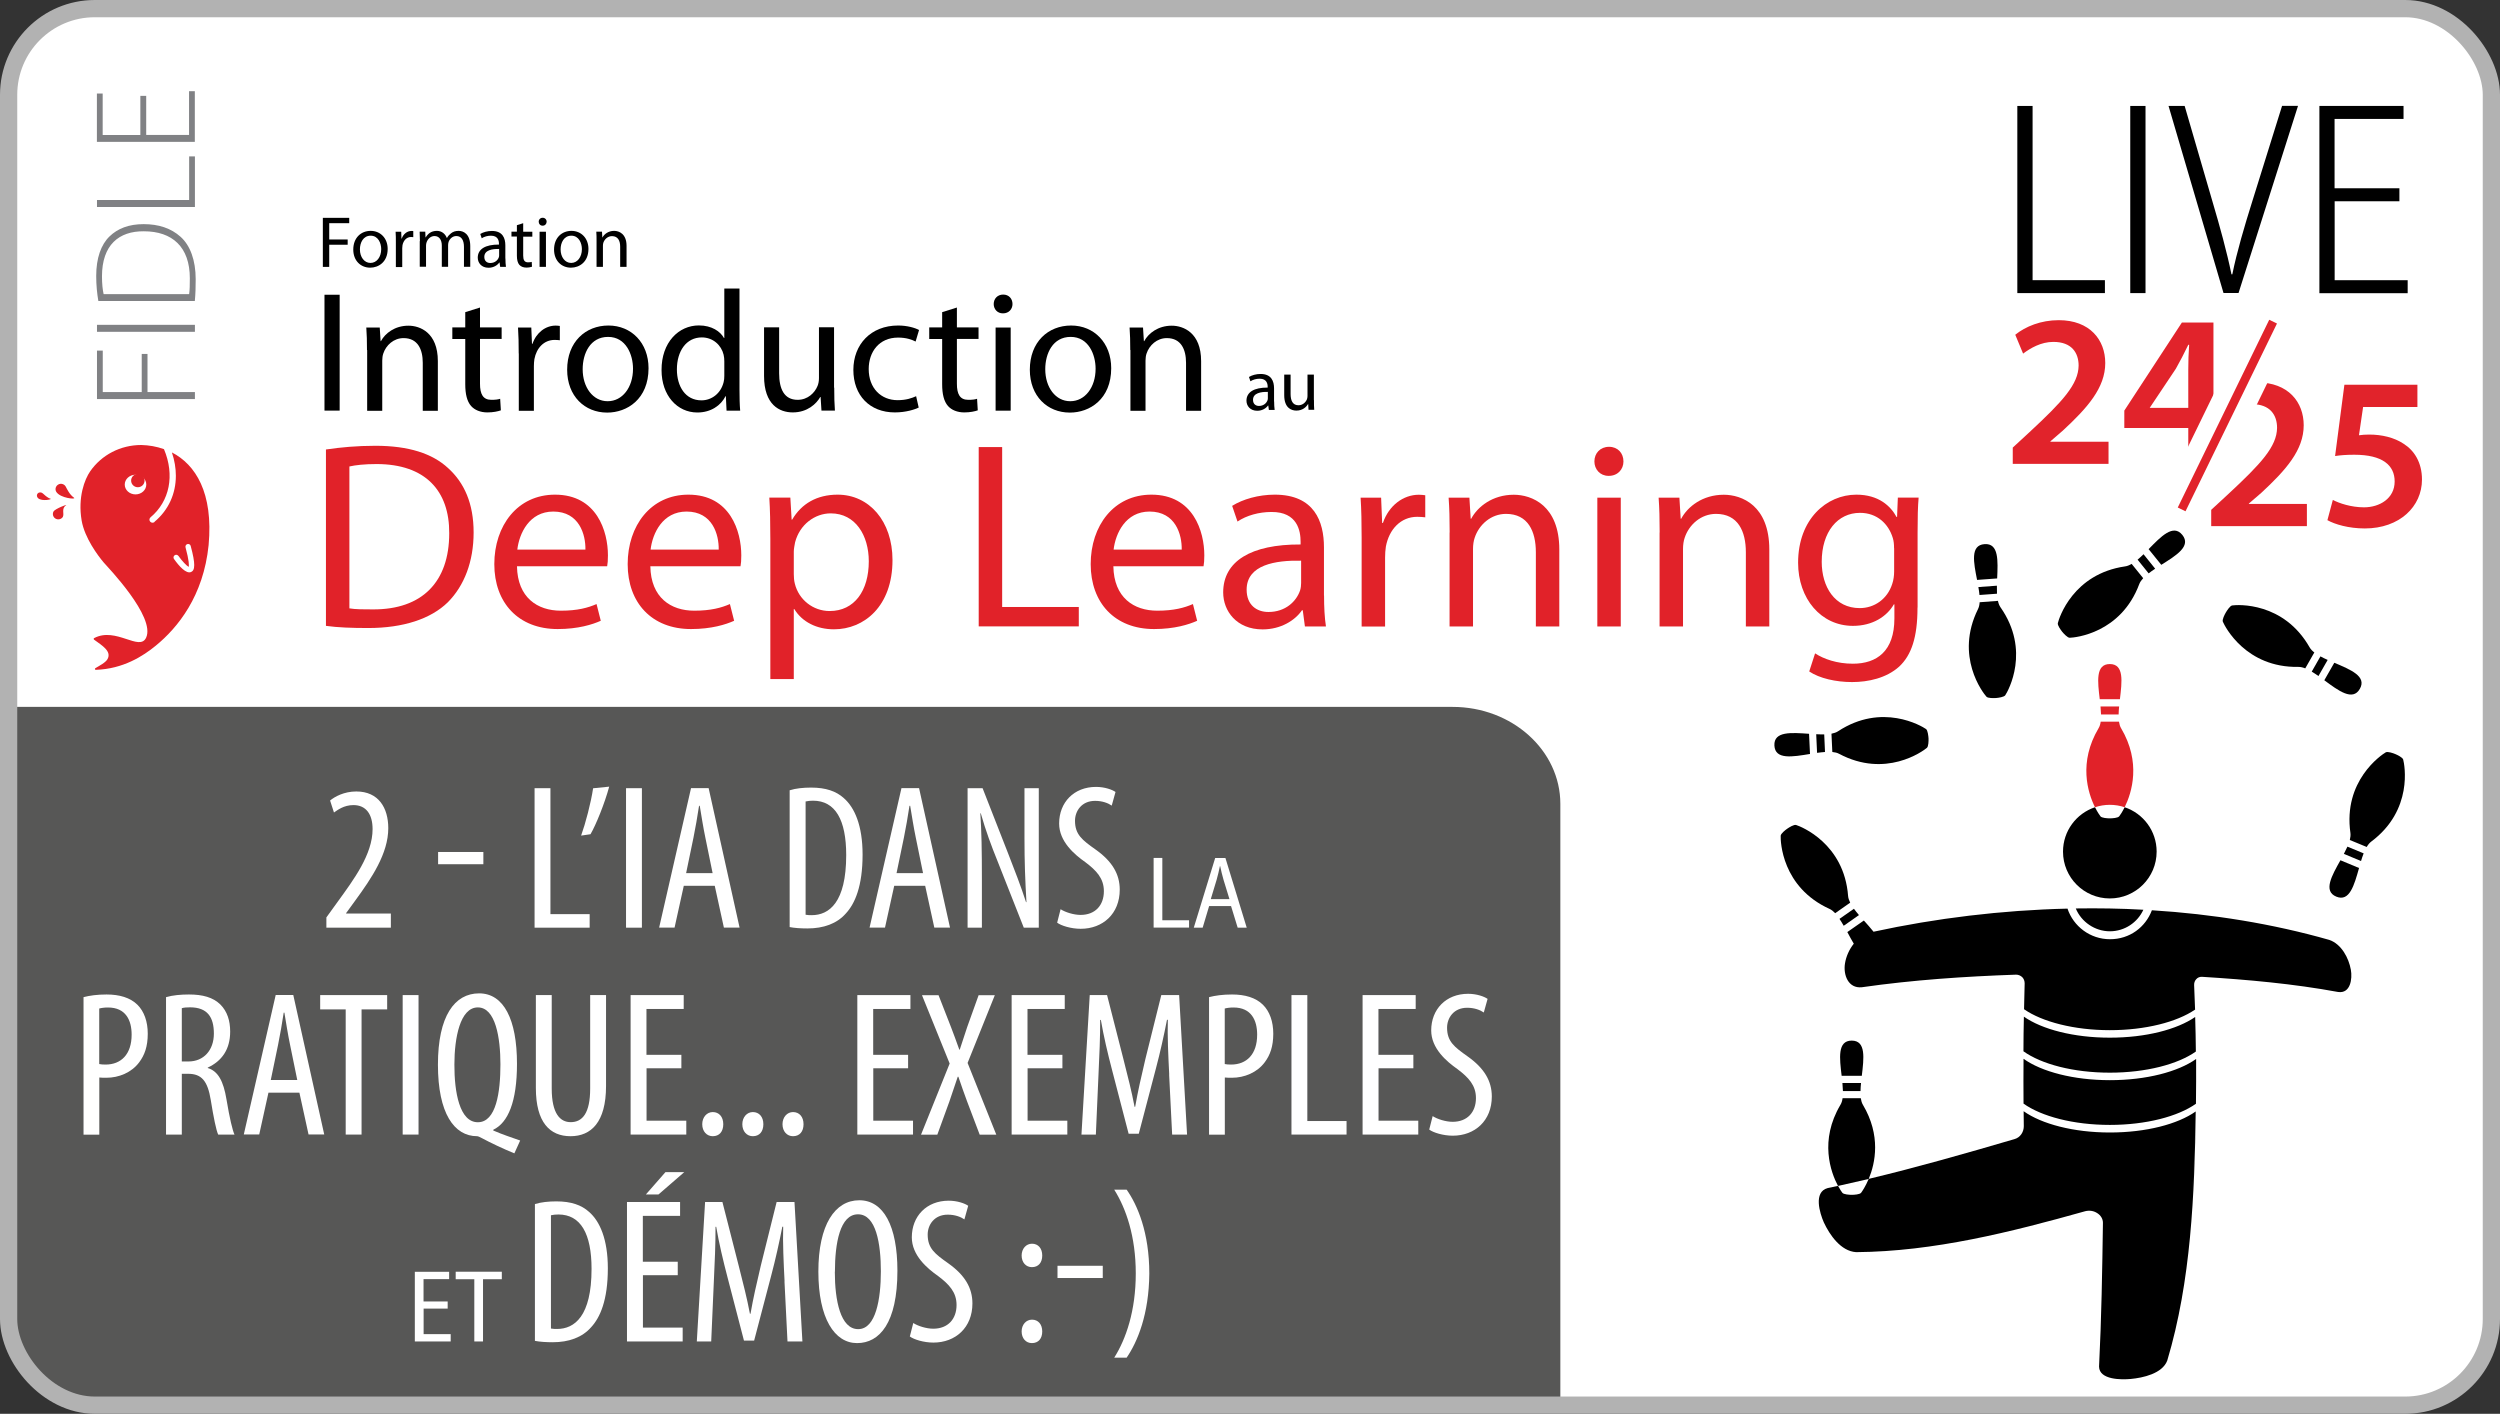 <?xml version="1.0" encoding="UTF-8"?>
<svg id="Calque_2" xmlns="http://www.w3.org/2000/svg" viewBox="0 0 290 164">
  <rect x="0" y="0" width="290" height="164" fill="#333333" stroke="none"/>
  <defs>
    <style>
      .cls-1 {
        stroke: #e1232b;
        stroke-width: 1px;
      }

      .cls-1, .cls-2, .cls-3, .cls-4 {
        fill: none;
      }

      .cls-1, .cls-3, .cls-4 {
        stroke-miterlimit: 10;
      }

      .cls-5 {
        fill: #fff;
      }

      .cls-6 {
        fill: #e12229;
      }

      .cls-7 {
        fill: #575756;
      }

      .cls-8 {
        fill: #e1232b;
      }

      .cls-3 {
        stroke: #fff;
        stroke-width: 5.03px;
      }

      .cls-9 {
        fill: #e12229;
      }

      .cls-10 {
        fill: #808184;
      }

      .cls-4 {
        stroke: #b2b2b2;
        stroke-width: 2px;
      }
    </style>
  </defs>
  <g id="Calque_1-2" data-name="Calque_1">
    <g>
      <g>
        <rect class="cls-5" x="1" y="1" width="288" height="162" rx="10" ry="10"/>
        <path class="cls-7" d="M1,151.75v-69.75h167.5c6.9,0,12.5,5.04,12.5,11.25v69.75H13.5c-6.9,0-12.5-5.04-12.5-11.25Z"/>
        <g>
          <g>
            <path d="M234.01,12.29h1.77v20.21h8.39v1.5h-10.16V12.29Z"/>
            <path d="M248.88,12.29v21.71h-1.77V12.29h1.77Z"/>
            <path d="M257.93,34l-6.38-21.71h1.87l3.23,11.1c.85,2.87,1.67,5.83,2.2,8.43h.1c.53-2.62,1.41-5.58,2.31-8.45l3.46-11.09h1.85l-6.9,21.71h-1.74Z"/>
            <path d="M278.34,23.35h-7.52v9.15h8.47v1.51h-10.24V12.29h9.76v1.51h-8v8.04h7.52v1.5Z"/>
          </g>
          <g>
            <g>
              <path class="cls-8" d="M233.48,53.81v-1.89l1.94-1.79c3.86-3.58,5.67-5.55,5.7-7.72,0-1.46-.78-2.75-2.93-2.75-1.44,0-2.67.73-3.51,1.36l-.91-2.19c1.19-.96,2.98-1.69,5.04-1.69,3.63,0,5.4,2.3,5.4,4.97,0,2.88-2.07,5.2-4.92,7.84l-1.44,1.24v.05h6.74v2.57h-11.12Z"/>
              <path class="cls-8" d="M253.84,53.81v-4.16h-7.42v-2.02l6.68-10.22h3.66v9.89h2.12v2.35h-2.12v4.16h-2.93ZM253.84,47.31v-4.46c0-.93.03-1.89.1-2.85h-.1c-.5,1.03-.93,1.87-1.44,2.77l-3,4.49-.03.05h4.46Z"/>
            </g>
            <g>
              <path class="cls-8" d="M256.5,61.03v-1.89l1.94-1.79c3.86-3.58,5.67-5.55,5.7-7.72,0-1.46-.78-2.75-2.93-2.75-1.44,0-2.67.73-3.51,1.36l-.91-2.19c1.19-.96,2.98-1.69,5.04-1.69,3.63,0,5.4,2.3,5.4,4.97,0,2.88-2.07,5.2-4.92,7.84l-1.44,1.24v.05h6.73v2.57h-11.12Z"/>
              <path class="cls-8" d="M280.43,47.21h-6.31l-.48,3.28c.38-.05.71-.08,1.19-.08,1.44,0,2.88.33,3.98,1.06,1.24.78,2.14,2.17,2.14,4.16,0,3.13-2.6,5.67-6.63,5.67-1.89,0-3.48-.48-4.34-.96l.63-2.35c.71.38,2.12.86,3.61.86,1.82,0,3.56-1.03,3.56-3,0-1.87-1.39-3.1-4.67-3.1-.91,0-1.59.05-2.24.15l1.08-8.27h8.47v2.57Z"/>
            </g>
            <g>
              <line class="cls-3" x1="253.07" y1="59.09" x2="263.68" y2="37.31"/>
              <line class="cls-1" x1="253.07" y1="59.09" x2="263.68" y2="37.31"/>
            </g>
          </g>
        </g>
        <rect class="cls-4" x="1" y="1" width="288" height="162" rx="10" ry="10"/>
        <g>
          <g>
            <path d="M37.45,25.27h3.06v.62h-2.32v1.89h2.14v.61h-2.14v2.57h-.74v-5.69Z"/>
            <path d="M42.94,31.05c-1.1,0-1.96-.81-1.96-2.1,0-1.37.9-2.17,2.02-2.17s1.97.85,1.97,2.09c0,1.52-1.05,2.18-2.03,2.18h0ZM42.98,30.5c.71,0,1.24-.67,1.24-1.6,0-.69-.35-1.56-1.22-1.56s-1.25.81-1.25,1.59c0,.89.51,1.57,1.22,1.57h0Z"/>
            <path d="M45.92,28.15c0-.48,0-.89-.03-1.27h.65l.03.8h.03c.19-.55.64-.89,1.14-.89.08,0,.13,0,.2.02v.7c-.08,0-.15-.02-.25-.02-.52,0-.89.4-1,.95-.02.11-.03.23-.03.35v2.19h-.74v-2.81Z"/>
            <path d="M48.71,27.98c0-.43-.02-.77-.03-1.11h.65l.03.66h.03c.23-.39.61-.75,1.29-.75.55,0,.97.34,1.15.82h.02c.13-.24.3-.4.46-.53.24-.19.51-.29.89-.29.55,0,1.35.35,1.35,1.77v2.4h-.73v-2.31c0-.79-.3-1.26-.89-1.26-.43,0-.75.31-.89.67-.03.11-.06.24-.06.37v2.53h-.73v-2.46c0-.65-.29-1.11-.85-1.11-.46,0-.8.37-.92.74-.04.11-.06.24-.06.36v2.46h-.73v-2.98Z"/>
            <path d="M58.63,29.98c0,.35.02.7.06.98h-.67l-.07-.51h-.03c-.22.32-.67.61-1.25.61-.83,0-1.25-.58-1.25-1.17,0-.99.88-1.53,2.46-1.52v-.08c0-.34-.09-.95-.93-.95-.39,0-.78.11-1.07.3l-.17-.5c.34-.21.84-.35,1.35-.35,1.26,0,1.56.85,1.56,1.67v1.53ZM57.91,28.88c-.81-.02-1.73.13-1.73.92,0,.49.32.71.69.71.54,0,.89-.34,1-.68.03-.08.03-.16.03-.24v-.71Z"/>
            <path d="M60.69,25.9v.98h1.06v.57h-1.06v2.19c0,.51.14.79.56.79.2,0,.32-.02.43-.05l.03.56c-.14.05-.37.1-.66.1-.35,0-.62-.12-.8-.31-.2-.23-.29-.59-.29-1.07v-2.22h-.63v-.57h.63v-.75l.73-.23Z"/>
            <path d="M62.94,26.18c-.27,0-.45-.21-.45-.46,0-.26.19-.46.46-.46s.46.2.46.46c0,.24-.18.46-.46.46h0ZM62.59,30.96v-4.08h.74v4.08h-.74Z"/>
            <path d="M66.23,31.05c-1.1,0-1.96-.81-1.96-2.1,0-1.37.9-2.17,2.02-2.17s1.97.85,1.97,2.09c0,1.52-1.05,2.18-2.03,2.18h0ZM66.26,30.5c.71,0,1.24-.67,1.24-1.6,0-.69-.35-1.56-1.22-1.56s-1.25.81-1.25,1.59c0,.89.51,1.57,1.22,1.57h0Z"/>
            <path d="M69.2,27.98c0-.43,0-.77-.03-1.11h.66l.04.67h.02c.2-.38.68-.76,1.35-.76.57,0,1.44.34,1.44,1.74v2.44h-.74v-2.35c0-.66-.24-1.22-.95-1.22-.48,0-.86.35-1,.76-.03.09-.05.23-.05.35v2.46h-.74v-2.98Z"/>
          </g>
          <g>
            <path d="M39.4,34.19v13.44h-1.76v-13.44h1.76Z"/>
            <path d="M42.57,40.6c0-1.02-.02-1.81-.08-2.61h1.56l.1,1.58h.04c.48-.9,1.6-1.79,3.19-1.79,1.34,0,3.41.8,3.41,4.11v5.76h-1.75v-5.56c0-1.56-.58-2.87-2.23-2.87-1.14,0-2.03.82-2.35,1.79-.08.22-.12.54-.12.82v5.82h-1.75v-7.04Z"/>
            <path d="M55.68,35.67v2.31h2.51v1.34h-2.51v5.19c0,1.2.34,1.87,1.32,1.87.48,0,.76-.04,1.02-.12l.08,1.34c-.34.12-.88.24-1.56.24-.82,0-1.48-.28-1.89-.74-.48-.54-.68-1.4-.68-2.53v-5.25h-1.5v-1.34h1.5v-1.77l1.72-.54Z"/>
            <path d="M60.17,41c0-1.14-.02-2.11-.08-3.01h1.54l.08,1.89h.06c.44-1.3,1.52-2.11,2.69-2.11.18,0,.32.02.48.04v1.66c-.18-.02-.36-.04-.6-.04-1.24,0-2.11.94-2.35,2.23-.04.26-.06.54-.06.82v5.17h-1.75v-6.64Z"/>
            <path d="M70.42,47.86c-2.59,0-4.63-1.91-4.63-4.97,0-3.23,2.13-5.13,4.79-5.13s4.65,2.01,4.65,4.95c0,3.59-2.49,5.15-4.79,5.15h-.02ZM70.5,46.54c1.68,0,2.93-1.58,2.93-3.77,0-1.64-.82-3.69-2.89-3.69s-2.95,1.91-2.95,3.75c0,2.11,1.2,3.71,2.89,3.71h.02Z"/>
            <path d="M85.78,33.48v11.67c0,.86.02,1.83.08,2.49h-1.58l-.08-1.68h-.04c-.54,1.08-1.7,1.89-3.27,1.89-2.33,0-4.15-1.97-4.15-4.91-.02-3.23,1.99-5.19,4.33-5.19,1.5,0,2.49.7,2.91,1.46h.04v-5.74h1.75ZM84.02,41.91c0-.24-.02-.52-.08-.76-.26-1.1-1.22-2.01-2.53-2.01-1.81,0-2.89,1.6-2.89,3.71,0,1.97.98,3.59,2.85,3.59,1.18,0,2.25-.8,2.57-2.11.06-.22.08-.46.08-.74v-1.68Z"/>
            <path d="M96.77,44.98c0,1.02.02,1.89.08,2.65h-1.56l-.1-1.58h-.04c-.44.78-1.48,1.79-3.19,1.79-1.52,0-3.33-.86-3.33-4.23v-5.64h1.75v5.32c0,1.83.58,3.09,2.15,3.09,1.18,0,1.99-.82,2.31-1.62.1-.24.16-.56.16-.9v-5.9h1.75v7Z"/>
            <path d="M106.57,47.28c-.46.22-1.48.56-2.77.56-2.91,0-4.81-1.97-4.81-4.93s2.03-5.15,5.19-5.15c1.04,0,1.95.26,2.43.52l-.4,1.34c-.42-.22-1.08-.46-2.03-.46-2.21,0-3.41,1.66-3.41,3.65,0,2.23,1.44,3.61,3.35,3.61,1,0,1.66-.24,2.15-.46l.3,1.32Z"/>
            <path d="M111,35.67v2.31h2.51v1.34h-2.51v5.19c0,1.2.34,1.87,1.32,1.87.48,0,.76-.04,1.02-.12l.08,1.34c-.34.12-.88.24-1.56.24-.82,0-1.48-.28-1.89-.74-.48-.54-.68-1.4-.68-2.53v-5.25h-1.5v-1.34h1.5v-1.77l1.72-.54Z"/>
            <path d="M116.33,36.35c-.64,0-1.06-.5-1.06-1.08,0-.62.44-1.1,1.1-1.1s1.08.48,1.08,1.1c0,.58-.42,1.08-1.1,1.08h-.02ZM115.49,47.64v-9.65h1.75v9.65h-1.75Z"/>
            <path d="M124.09,47.86c-2.59,0-4.63-1.91-4.63-4.97,0-3.23,2.13-5.13,4.79-5.13s4.65,2.01,4.65,4.95c0,3.59-2.49,5.15-4.79,5.15h-.02ZM124.16,46.54c1.68,0,2.93-1.58,2.93-3.77,0-1.64-.82-3.69-2.89-3.69s-2.95,1.91-2.95,3.75c0,2.11,1.2,3.71,2.89,3.71h.02Z"/>
            <path d="M131.11,40.6c0-1.02-.02-1.81-.08-2.61h1.56l.1,1.58h.04c.48-.9,1.6-1.79,3.19-1.79,1.34,0,3.41.8,3.41,4.11v5.76h-1.75v-5.56c0-1.56-.58-2.87-2.23-2.87-1.14,0-2.03.82-2.35,1.79-.08.22-.12.54-.12.82v5.82h-1.75v-7.04Z"/>
          </g>
          <g>
            <path d="M147.8,46.57c0,.35.02.7.06.98h-.67l-.07-.51h-.03c-.22.32-.67.61-1.25.61-.83,0-1.25-.58-1.25-1.17,0-.99.88-1.53,2.46-1.52v-.08c0-.34-.09-.95-.93-.95-.39,0-.78.11-1.07.3l-.17-.5c.34-.21.84-.35,1.35-.35,1.26,0,1.56.85,1.56,1.67v1.53ZM147.08,45.46c-.81-.02-1.73.13-1.73.92,0,.49.32.71.69.71.54,0,.89-.34,1-.68.03-.08.03-.16.03-.24v-.71Z"/>
            <path d="M152.42,46.42c0,.43,0,.8.03,1.12h-.66l-.04-.67h-.02c-.19.33-.62.76-1.35.76-.64,0-1.41-.36-1.41-1.79v-2.39h.74v2.25c0,.78.25,1.31.91,1.31.5,0,.84-.35.98-.68.04-.1.07-.24.07-.38v-2.5h.74v2.96Z"/>
          </g>
          <g>
            <path class="cls-6" d="M37.81,52.14c1.67-.25,3.61-.43,5.74-.43,3.86,0,6.61.9,8.43,2.59,1.88,1.7,2.96,4.11,2.96,7.47s-1.08,6.17-2.99,8.09c-1.98,1.94-5.19,2.99-9.23,2.99-1.94,0-3.52-.06-4.91-.25v-20.47ZM40.53,70.57c.68.12,1.67.12,2.72.12,5.74.03,8.86-3.21,8.86-8.83.03-4.91-2.75-8.03-8.43-8.03-1.39,0-2.44.12-3.15.28v16.45Z"/>
            <path class="cls-6" d="M59.97,65.69c.06,3.64,2.38,5.15,5.09,5.15,1.94,0,3.15-.34,4.14-.77l.49,1.94c-.96.43-2.62.96-5,.96-4.57,0-7.35-3.06-7.35-7.53s2.69-8.06,7.04-8.06c4.88,0,6.14,4.29,6.14,7.04,0,.56-.03.96-.09,1.27h-10.46ZM67.91,63.75c.03-1.73-.71-4.41-3.73-4.41-2.78,0-3.95,2.53-4.17,4.41h7.9Z"/>
            <path class="cls-6" d="M75.44,65.69c.06,3.64,2.38,5.15,5.09,5.15,1.94,0,3.15-.34,4.14-.77l.49,1.94c-.96.43-2.62.96-5,.96-4.57,0-7.35-3.06-7.35-7.53s2.69-8.06,7.04-8.06c4.88,0,6.14,4.29,6.14,7.04,0,.56-.03.96-.09,1.27h-10.46ZM83.37,63.75c.03-1.73-.71-4.41-3.73-4.41-2.78,0-3.95,2.53-4.17,4.41h7.9Z"/>
            <path class="cls-6" d="M89.36,62.6c0-1.91-.03-3.46-.12-4.88h2.44l.15,2.56h.06c1.08-1.85,2.87-2.9,5.28-2.9,3.64,0,6.36,3.06,6.36,7.59,0,5.37-3.3,8.03-6.79,8.03-2.01,0-3.7-.86-4.6-2.35h-.06v8.12h-2.72v-16.17ZM92.08,66.59c0,.37.03.77.12,1.11.46,1.88,2.13,3.18,4.04,3.18,2.87,0,4.54-2.35,4.54-5.77,0-2.99-1.54-5.56-4.41-5.56-1.85,0-3.61,1.3-4.14,3.36-.06.34-.15.74-.15,1.08v2.59Z"/>
            <path class="cls-6" d="M113.53,51.86h2.72v18.55h8.89v2.25h-11.61v-20.81Z"/>
            <path class="cls-6" d="M129.15,65.69c.06,3.64,2.38,5.15,5.09,5.15,1.94,0,3.15-.34,4.14-.77l.49,1.94c-.96.43-2.62.96-5,.96-4.57,0-7.35-3.06-7.35-7.53s2.69-8.06,7.04-8.06c4.88,0,6.14,4.29,6.14,7.04,0,.56-.03.96-.09,1.27h-10.46ZM137.08,63.75c.03-1.73-.71-4.41-3.73-4.41-2.78,0-3.95,2.53-4.17,4.41h7.9Z"/>
            <path class="cls-6" d="M153.59,69.09c0,1.3.06,2.56.22,3.58h-2.44l-.25-1.88h-.09c-.8,1.17-2.44,2.22-4.57,2.22-3.02,0-4.57-2.13-4.57-4.29,0-3.61,3.21-5.59,8.98-5.56v-.31c0-1.23-.34-3.49-3.4-3.46-1.42,0-2.87.4-3.92,1.11l-.62-1.82c1.23-.77,3.06-1.3,4.94-1.3,4.6,0,5.71,3.12,5.71,6.11v5.59ZM150.94,65.04c-2.96-.06-6.33.46-6.33,3.36,0,1.79,1.17,2.59,2.53,2.59,1.98,0,3.24-1.23,3.67-2.5.09-.28.12-.59.12-.86v-2.59Z"/>
            <path class="cls-6" d="M157.95,62.39c0-1.76-.03-3.27-.12-4.66h2.38l.12,2.93h.09c.68-2.01,2.35-3.27,4.17-3.27.28,0,.49.03.74.06v2.56c-.28-.03-.56-.06-.93-.06-1.91,0-3.27,1.45-3.64,3.46-.06.4-.09.83-.09,1.27v8h-2.72v-10.28Z"/>
            <path class="cls-6" d="M168.16,61.77c0-1.57-.03-2.81-.12-4.04h2.41l.15,2.44h.06c.74-1.39,2.47-2.78,4.94-2.78,2.07,0,5.28,1.23,5.28,6.36v8.92h-2.72v-8.61c0-2.41-.9-4.45-3.46-4.45-1.76,0-3.15,1.27-3.64,2.78-.12.34-.19.83-.19,1.27v9.01h-2.72v-10.9Z"/>
            <path class="cls-6" d="M186.59,55.2c-.99,0-1.64-.77-1.64-1.67,0-.96.68-1.7,1.7-1.7s1.67.74,1.67,1.7c0,.9-.65,1.67-1.7,1.67h-.03ZM185.29,72.67v-14.94h2.72v14.94h-2.72Z"/>
            <path class="cls-6" d="M192.52,61.77c0-1.57-.03-2.81-.12-4.04h2.41l.15,2.44h.06c.74-1.39,2.47-2.78,4.94-2.78,2.07,0,5.28,1.23,5.28,6.36v8.92h-2.72v-8.61c0-2.41-.9-4.45-3.46-4.45-1.76,0-3.15,1.27-3.64,2.78-.12.34-.19.83-.19,1.27v9.01h-2.72v-10.9Z"/>
            <path class="cls-6" d="M222.43,70.48c0,3.46-.71,5.53-2.13,6.85-1.48,1.33-3.58,1.79-5.46,1.79s-3.77-.43-4.97-1.23l.68-2.1c.99.65,2.53,1.2,4.38,1.2,2.78,0,4.82-1.45,4.82-5.25v-1.64h-.06c-.8,1.39-2.44,2.5-4.75,2.5-3.7,0-6.36-3.15-6.36-7.32,0-5.06,3.3-7.9,6.76-7.9,2.59,0,3.98,1.33,4.66,2.59h.06l.09-2.25h2.41c-.09,1.05-.12,2.28-.12,4.07v8.67ZM219.71,63.59c0-.43-.03-.83-.15-1.2-.49-1.6-1.79-2.9-3.8-2.9-2.59,0-4.44,2.19-4.44,5.68,0,2.9,1.51,5.37,4.41,5.37,1.7,0,3.21-1.05,3.77-2.81.15-.43.22-.96.22-1.45v-2.69Z"/>
          </g>
        </g>
        <g>
          <g>
            <g>
              <path class="cls-2" d="M21.52,63.49c.43,1.58.41,2.1.37,2.27-.24-.12-.77-.68-1.19-1.27-.1-.14-.29-.17-.44-.08-.14.1-.18.29-.08.43.59.83,1.42,1.77,1.99,1.51.22-.1.36-.31.36-.81,0-.45-.12-1.14-.41-2.21-.04-.16-.22-.26-.38-.22-.17.04-.27.21-.22.38Z"/>
              <path class="cls-6" d="M7.3,59.92c.17-.3-.2-.92.35-1.3.28-.2-1.28.41-1.44.71s-.06.67.25.84c.3.16.68.06.85-.24Z"/>
              <path class="cls-6" d="M17.93,60.55c-.15.13-.38.11-.51-.04-.13-.15-.11-.37.04-.5,2.23-1.87,2.83-4.9,1.56-7.91-.86-.31-1.76-.46-2.64-.48-2.39,0-4.6,1.14-5.93,3.07-.62.9-1.44,2.97-.98,5.69.34,2,1.88,4.07,2.57,4.88.42.49,6.03,6.29,4.91,8.71-.76,1.64-3.51-1.29-6.03.05-.07.04-.07.13-.01.18.94.68,2.07,1.35,1.56,2.26-.23.41-.95.77-1.41,1.05-.09.06-.05.2.06.19,3.16-.1,5.49-1.6,6.96-2.81,2.55-2.09,5.52-5.75,6.12-11.66.56-6.09-1.53-9.34-4.26-10.75.31.92.46,1.83.46,2.71,0,2.08-.85,3.98-2.48,5.34ZM22.12,63.33c.29,1.07.41,1.76.41,2.21,0,.5-.14.71-.36.81-.57.26-1.4-.68-1.99-1.51-.1-.14-.06-.33.08-.43.14-.1.34-.06.44.08.42.59.95,1.15,1.19,1.27.04-.16.06-.69-.37-2.27-.04-.16.05-.33.22-.38.17-.04.34.05.38.22Z"/>
              <path class="cls-6" d="M8.59,57.74c-.54-.38-.81-1.01-.97-1.3s-.55-.41-.85-.24c-.3.16-.42.54-.25.84.46.77,2.35.91,2.07.71Z"/>
              <path class="cls-6" d="M5.87,57.86c-.42-.14-.73-.48-.91-.63-.17-.15-.43-.15-.58,0-.15.16-.13.42.05.57.46.39,1.66.12,1.44.05Z"/>
            </g>
            <g>
              <ellipse class="cls-5" cx="15.72" cy="56.21" rx="1.25" ry="1.14"/>
              <ellipse class="cls-6" cx="15.99" cy="55.75" rx=".78" ry=".77"/>
            </g>
          </g>
          <g>
            <path class="cls-10" d="M11.25,46.28v-5.61h.67v4.81h4.52v-4.42h.67v4.42h5.5v.81h-11.36Z"/>
            <path class="cls-10" d="M11.25,37.68h11.36v.81h-11.36v-.81Z"/>
            <path class="cls-10" d="M11.41,34.93c-.15-.88-.25-1.84-.25-2.92,0-2.07.56-3.64,1.55-4.59.94-.91,2.23-1.42,3.95-1.42s3.17.46,4.3,1.48c1.1.99,1.74,2.71,1.74,4.91,0,.88-.02,1.7-.1,2.53h-11.18ZM21.94,34.12c.07-.46.08-1.11.08-1.84,0-3.64-2.04-5.45-5.33-5.45-2.88-.03-4.86,1.57-4.86,5.23,0,.88.08,1.57.19,2.06h9.91Z"/>
            <path class="cls-10" d="M11.25,24.01v-.81h10.69v-5.06h.67v5.87h-11.36Z"/>
            <path class="cls-10" d="M16.96,11.11v4.54h4.97v-5.07h.67v5.88h-11.36v-5.61h.67v4.81h4.37v-4.54h.67Z"/>
          </g>
        </g>
      </g>
      <g>
        <rect class="cls-2" x="1" y="91" width="180" height="71.83"/>
        <path class="cls-5" d="M37.86,107.61v-1.19l1.3-1.8c1.87-2.58,4.06-5.51,4.06-8.44,0-1.73-.76-2.79-2.22-2.79-1.13,0-1.86.59-2.26.86l-.45-1.39c.54-.45,1.63-1.05,3.04-1.05,2.59,0,3.71,1.91,3.71,4.26,0,2.93-1.92,5.78-3.85,8.42l-1.04,1.43v.05h5.19v1.64h-7.5Z"/>
        <path class="cls-5" d="M56.07,98.83v1.42h-5.25v-1.42h5.25Z"/>
        <path class="cls-5" d="M62.01,91.43h1.84v14.61h4.55v1.57h-6.39v-16.18Z"/>
        <path class="cls-5" d="M70.67,91.24c-.52,1.94-1.54,4.45-2.17,5.53l-1.09.16c.5-1.38,1.15-3.84,1.39-5.49l1.88-.19Z"/>
        <path class="cls-5" d="M74.46,91.43v16.18h-1.84v-16.18h1.84Z"/>
        <path class="cls-5" d="M79.32,102.75l-1.07,4.85h-1.79l3.7-16.18h2.04l3.59,16.18h-1.82l-1.06-4.85h-3.59ZM82.66,101.27l-.84-4.11c-.24-1.15-.45-2.48-.65-3.69h-.08c-.19,1.23-.42,2.61-.65,3.71l-.85,4.1h3.08Z"/>
        <path class="cls-5" d="M91.61,91.67c.7-.22,1.56-.31,2.48-.31,1.7,0,2.91.42,3.79,1.22,1.25,1.08,2.18,3.18,2.18,6.55,0,3.7-.9,5.71-1.94,6.83-1.04,1.19-2.6,1.74-4.46,1.74-.75,0-1.53-.05-2.06-.16v-15.87ZM93.44,106.11c.27.05.54.05.71.05,2.03,0,4.01-1.47,4.01-6.97,0-4.07-1.25-6.31-3.85-6.31-.29,0-.61.03-.86.09v13.15Z"/>
        <path class="cls-5" d="M103.73,102.75l-1.07,4.85h-1.79l3.7-16.18h2.04l3.59,16.18h-1.82l-1.06-4.85h-3.59ZM107.07,101.27l-.84-4.11c-.24-1.15-.45-2.48-.65-3.69h-.08c-.19,1.23-.42,2.61-.65,3.71l-.85,4.1h3.08Z"/>
        <path class="cls-5" d="M112.24,107.61v-16.18h1.74l2.97,7.59c.68,1.74,1.51,3.88,2.07,5.63h.05c-.15-2.54-.23-4.63-.23-7.43v-5.79h1.66v16.18h-1.74l-3.07-7.78c-.66-1.63-1.35-3.47-1.92-5.49h-.05c.14,2.16.18,4.21.18,7.67v5.6h-1.66Z"/>
        <path class="cls-5" d="M123.03,105.47c.54.35,1.52.66,2.32.66,1.69,0,2.7-1.11,2.7-2.75,0-1.49-.87-2.4-2.14-3.36-1.27-.89-3.05-2.4-3.05-4.49,0-2.45,1.71-4.25,4.28-4.25,1,0,1.88.32,2.26.59l-.44,1.58c-.41-.29-1.09-.55-1.93-.55-1.58,0-2.33,1.2-2.33,2.31,0,1.6.84,2.24,2.38,3.33,1.95,1.38,2.81,2.87,2.81,4.66,0,2.8-1.96,4.54-4.53,4.54-1.11,0-2.27-.36-2.73-.71l.4-1.57Z"/>
        <path class="cls-5" d="M133.82,99.52h1.01v7.23h3.1v.85h-4.11v-8.08Z"/>
        <path class="cls-5" d="M140.26,105.1l-.75,2.51h-1.03l2.48-8.08h1.19l2.47,8.08h-1.05l-.77-2.51h-2.54ZM142.62,104.31l-.69-2.25c-.16-.54-.28-1.08-.39-1.59h-.03c-.11.51-.23,1.07-.38,1.58l-.68,2.25h2.17Z"/>
        <path class="cls-5" d="M9.68,115.67c.74-.19,1.61-.31,2.68-.31,1.49,0,2.74.36,3.58,1.19.78.77,1.2,1.95,1.2,3.36,0,1.49-.37,2.48-.98,3.3-.89,1.21-2.38,1.81-3.82,1.81-.32,0-.56,0-.82-.03v6.63h-1.83v-15.94ZM11.51,123.43c.21.04.42.06.73.06,1.81,0,3.03-1.19,3.03-3.47,0-1.67-.68-3.15-2.74-3.15-.42,0-.77.05-1.02.12v6.44Z"/>
        <path class="cls-5" d="M19.26,115.67c.78-.23,1.74-.31,2.66-.31,1.59,0,2.79.33,3.64,1.16.8.8,1.14,1.88,1.14,3.15,0,2.07-.98,3.42-2.6,4.17v.05c1.19.36,1.82,1.51,2.17,3.63.37,2.21.7,3.59.93,4.09h-1.89c-.23-.48-.54-2.01-.86-4-.36-2.22-1.06-3.05-2.63-3.05h-.73v7.05h-1.83v-15.94ZM21.09,123.13h.78c1.75,0,2.94-1.3,2.94-3.23s-.76-3.04-2.75-3.05c-.37,0-.73.02-.97.1v6.19Z"/>
        <path class="cls-5" d="M31.14,126.75l-1.07,4.85h-1.79l3.7-16.18h2.04l3.59,16.18h-1.82l-1.06-4.85h-3.59ZM34.48,125.27l-.84-4.11c-.24-1.15-.45-2.48-.65-3.69h-.08c-.19,1.23-.42,2.61-.65,3.71l-.85,4.1h3.08Z"/>
        <path class="cls-5" d="M40.1,117.09h-2.96v-1.66h7.77v1.66h-2.97v14.52h-1.84v-14.52Z"/>
        <path class="cls-5" d="M48.55,115.43v16.18h-1.84v-16.18h1.84Z"/>
        <path class="cls-5" d="M59.67,133.79c-1.24-.5-2.86-1.27-3.72-1.74-.28-.15-.49-.25-.6-.25-2.67,0-4.55-2.66-4.55-8.3s1.93-8.27,4.78-8.27,4.39,3.02,4.39,8.17c0,4.41-1.04,6.84-2.75,7.65v.09c1.08.47,2.19.83,3.12,1.16l-.67,1.48ZM58.05,123.47c0-3.08-.56-6.61-2.62-6.61s-2.72,3.54-2.72,6.63c-.01,3.18.59,6.69,2.72,6.69s2.62-3.5,2.62-6.71Z"/>
        <path class="cls-5" d="M64,115.43v10.84c0,2.92.98,3.9,2.2,3.9,1.37,0,2.26-1.05,2.26-3.9v-10.84h1.84v10.55c0,4.2-1.73,5.82-4.12,5.82s-4.02-1.59-4.02-5.6v-10.77h1.84Z"/>
        <path class="cls-5" d="M79.05,123.92h-4.05v6.08h4.61v1.61h-6.46v-16.18h6.16v1.61h-4.32v5.32h4.05v1.56Z"/>
        <path class="cls-5" d="M81.46,130.41c0-.82.54-1.41,1.22-1.41.73,0,1.22.55,1.22,1.41s-.46,1.39-1.22,1.39c-.69,0-1.22-.55-1.22-1.39Z"/>
        <path class="cls-5" d="M86.11,130.41c0-.82.54-1.41,1.22-1.41.73,0,1.22.55,1.22,1.41s-.46,1.39-1.22,1.39c-.69,0-1.22-.55-1.22-1.39Z"/>
        <path class="cls-5" d="M90.77,130.41c0-.82.54-1.41,1.22-1.41.73,0,1.22.55,1.22,1.41s-.46,1.39-1.22,1.39c-.69,0-1.22-.55-1.22-1.39Z"/>
        <path class="cls-5" d="M105.35,123.92h-4.05v6.08h4.61v1.61h-6.46v-16.18h6.16v1.61h-4.32v5.32h4.05v1.56Z"/>
        <path class="cls-5" d="M113.64,131.61l-1.47-3.88c-.33-.89-.63-1.74-1-2.83h-.07c-.37,1.08-.67,2.01-.97,2.87l-1.4,3.85h-1.89l3.32-8.25-3.21-7.93h1.92l1.46,3.74c.29.75.57,1.52.95,2.58h.05c.37-1.13.61-1.85.87-2.64l1.32-3.68h1.88l-3.16,7.86,3.33,8.32h-1.93Z"/>
        <path class="cls-5" d="M123.25,123.92h-4.05v6.08h4.61v1.61h-6.46v-16.18h6.16v1.61h-4.32v5.32h4.05v1.56Z"/>
        <path class="cls-5" d="M135.63,124.64c-.11-2.14-.22-4.5-.16-6.34h-.1c-.35,1.8-.78,3.74-1.28,5.63l-1.99,7.58h-1.18l-1.89-7.27c-.54-2.06-1.01-4.06-1.33-5.93h-.08c.01,1.91-.09,4.17-.2,6.47l-.3,6.83h-1.67l.96-16.18h2.01l1.89,7.4c.54,2.13.95,3.72,1.3,5.56h.07c.32-1.84.68-3.38,1.19-5.56l1.84-7.4h2.07l.92,16.18h-1.73l-.35-6.97Z"/>
        <path class="cls-5" d="M140.24,115.67c.74-.19,1.61-.31,2.68-.31,1.49,0,2.74.36,3.58,1.19.78.77,1.2,1.95,1.2,3.36,0,1.49-.37,2.48-.98,3.3-.89,1.21-2.38,1.81-3.82,1.81-.32,0-.56,0-.82-.03v6.63h-1.83v-15.94ZM142.07,123.43c.21.04.42.06.73.06,1.81,0,3.03-1.19,3.03-3.47,0-1.67-.68-3.15-2.74-3.15-.42,0-.77.05-1.02.12v6.44Z"/>
        <path class="cls-5" d="M149.81,115.43h1.84v14.61h4.55v1.57h-6.39v-16.18Z"/>
        <path class="cls-5" d="M163.96,123.92h-4.05v6.08h4.61v1.61h-6.46v-16.18h6.16v1.61h-4.32v5.32h4.05v1.56Z"/>
        <path class="cls-5" d="M166.19,129.47c.54.35,1.52.66,2.32.66,1.69,0,2.7-1.11,2.7-2.75,0-1.49-.87-2.4-2.14-3.36-1.27-.89-3.05-2.4-3.05-4.49,0-2.45,1.71-4.25,4.28-4.25,1,0,1.88.32,2.26.59l-.44,1.58c-.41-.29-1.09-.55-1.93-.55-1.58,0-2.33,1.2-2.33,2.31,0,1.6.84,2.24,2.38,3.33,1.95,1.38,2.81,2.87,2.81,4.66,0,2.8-1.96,4.54-4.53,4.54-1.11,0-2.27-.36-2.73-.71l.4-1.57Z"/>
        <path class="cls-5" d="M51.94,151.8h-2.8v2.96h3.14v.85h-4.16v-8.08h3.98v.85h-2.97v2.59h2.8v.84Z"/>
        <path class="cls-5" d="M55.03,148.39h-2.17v-.87h5.35v.87h-2.18v7.22h-1.01v-7.22Z"/>
        <path class="cls-5" d="M62.06,139.67c.7-.22,1.56-.31,2.48-.31,1.7,0,2.91.42,3.79,1.22,1.25,1.08,2.18,3.18,2.18,6.55,0,3.7-.9,5.71-1.94,6.83-1.04,1.19-2.6,1.74-4.46,1.74-.75,0-1.53-.05-2.06-.16v-15.87ZM63.9,154.11c.27.05.54.05.71.05,2.03,0,4.01-1.47,4.01-6.97,0-4.07-1.25-6.31-3.85-6.31-.29,0-.61.03-.86.09v13.15Z"/>
        <path class="cls-5" d="M78.63,147.92h-4.05v6.08h4.61v1.61h-6.46v-16.18h6.16v1.61h-4.32v5.32h4.05v1.56ZM79.37,135.97l-2.99,2.59h-1.46l2.27-2.59h2.18Z"/>
        <path class="cls-5" d="M91.01,148.64c-.11-2.14-.22-4.5-.16-6.34h-.1c-.35,1.8-.78,3.74-1.28,5.63l-1.99,7.58h-1.18l-1.89-7.27c-.54-2.06-1.01-4.06-1.33-5.93h-.08c.01,1.91-.09,4.17-.2,6.47l-.3,6.83h-1.67l.96-16.18h2.01l1.89,7.4c.54,2.13.95,3.72,1.3,5.56h.07c.32-1.84.68-3.38,1.19-5.56l1.84-7.4h2.07l.92,16.18h-1.73l-.35-6.97Z"/>
        <path class="cls-5" d="M104.1,147.41c0,6.05-2.07,8.39-4.68,8.39s-4.49-2.86-4.49-8.3,1.93-8.27,4.75-8.27,4.42,3,4.42,8.17ZM96.84,147.52c0,3.33.65,6.66,2.71,6.66s2.63-3.53,2.63-6.71-.55-6.61-2.65-6.61-2.68,3.38-2.68,6.66Z"/>
        <path class="cls-5" d="M105.94,153.47c.54.35,1.52.66,2.32.66,1.69,0,2.7-1.11,2.7-2.75,0-1.49-.87-2.4-2.14-3.36-1.27-.89-3.05-2.4-3.05-4.49,0-2.45,1.71-4.25,4.28-4.25,1,0,1.88.32,2.26.59l-.44,1.58c-.41-.29-1.09-.55-1.93-.55-1.58,0-2.33,1.2-2.33,2.31,0,1.6.84,2.24,2.38,3.33,1.95,1.38,2.81,2.87,2.81,4.66,0,2.8-1.96,4.54-4.53,4.54-1.11,0-2.27-.36-2.73-.71l.4-1.57Z"/>
        <path class="cls-5" d="M118.51,145.64c0-.79.52-1.37,1.2-1.37.73,0,1.19.55,1.19,1.37s-.44,1.35-1.2,1.35c-.69,0-1.19-.55-1.19-1.35ZM118.51,154.45c0-.79.52-1.37,1.2-1.37.73,0,1.19.55,1.19,1.37s-.44,1.35-1.2,1.35c-.69,0-1.19-.55-1.19-1.35Z"/>
        <path class="cls-5" d="M127.92,146.83v1.42h-5.25v-1.42h5.25Z"/>
        <path class="cls-5" d="M129.25,157.49c1.37-2.17,2.5-5.45,2.5-9.77s-1.14-7.56-2.5-9.72h1.44c1.26,1.79,2.63,4.98,2.63,9.73-.04,4.74-1.37,7.92-2.63,9.76h-1.44Z"/>
      </g>
      <g>
        <path d="M250.17,98.79c0-2.4-1.55-4.43-3.71-5.15-.28.56-.53.93-.63,1.05-.15.2-.81.24-1.09.24s-.94-.04-1.09-.24c-.09-.12-.35-.49-.63-1.05-2.16.72-3.71,2.75-3.71,5.15,0,3,2.43,5.43,5.43,5.43,3,0,5.43-2.43,5.43-5.43h0Z"/>
        <g>
          <path class="cls-9" d="M243.57,81.11h2.34c.24-2.03.51-4.08-1.17-4.08-1.68,0-1.41,2.05-1.17,4.08h0Z"/>
          <path class="cls-9" d="M243.72,82.88h2.04c0-.3.03-.61.06-.93h-2.16c.03.32.05.63.06.93h0Z"/>
          <path class="cls-9" d="M243.68,83.71c-.04.3-.12.56-.25.77-2.34,3.95-1.26,7.46-.41,9.16.54-.18,1.12-.28,1.72-.28s1.18.1,1.72.28c.84-1.7,1.93-5.21-.41-9.16-.13-.21-.2-.47-.25-.77h-2.12Z"/>
        </g>
        <path d="M213.63,124.79h2.34c.24-2.03.51-4.08-1.17-4.08s-1.41,2.05-1.17,4.08h0Z"/>
        <path d="M213.78,126.56h2.04c0-.3.03-.61.06-.93h-2.16c.03.32.05.63.06.93h0Z"/>
        <path d="M213.74,127.39c-.04.3-.12.56-.25.77-2.46,4.15-1.13,7.81-.28,9.41,1.19-.26,2.38-.53,3.56-.81.77-1.85,1.44-5.04-.67-8.6-.13-.21-.2-.47-.25-.77h-2.12Z"/>
        <path d="M215.06,105.42c.17.24.37.48.58.73l-1.77,1.24c-.16-.28-.32-.55-.49-.8l1.67-1.17Z"/>
        <path d="M214.62,104.71l-1.74,1.22c-.21-.22-.42-.39-.64-.49-5.57-2.52-5.71-7.88-5.68-8.49.01-.25.53-.66.76-.82.23-.16.79-.51,1.03-.43.58.18,5.57,2.15,6.03,8.24.02.25.11.5.24.77h0Z"/>
        <path d="M248.63,105.53c-.67,1.47-2.16,2.5-3.89,2.5s-3.31-1.09-3.95-2.65c2.62-.04,5.23,0,7.84.15h0ZM254.62,117.12c-2.1,1.43-5.74,2.38-9.88,2.38s-7.86-.97-9.95-2.43c.02-1,.04-2,.07-3,0-.27-.09-.52-.27-.71-.2-.19-.45-.3-.72-.3-5.98.21-11.96.61-17.89,1.46-1.59.17-2.18-1.44-1.96-2.77.13-.8.49-1.62,1.02-2.28-.26-.42-.5-.89-.75-1.35l1.92-1.34c.39.44.79.88,1.12,1.3,7.24-1.57,14.85-2.5,22.5-2.68.69,2.06,2.63,3.55,4.93,3.55s4.12-1.4,4.86-3.36c7.04.44,13.99,1.56,20.58,3.44,1.4.48,2.25,2.08,2.5,3.46.19,1.05-.04,2.79-1.48,2.58-5.21-.96-10.5-1.43-15.79-1.76-.26-.01-.5.08-.67.28-.18.19-.25.44-.24.69.04.95.08,1.89.11,2.84h0ZM254.73,121.97c-2.08,1.48-5.78,2.46-9.99,2.46-4.23,0-7.94-.99-10.02-2.48,0-1.34.02-2.68.05-4.02,2.09,1.47,5.77,2.44,9.97,2.44s7.81-.96,9.9-2.4c.04,1.33.07,2.67.08,4h0ZM254.19,140.07c.28-3.71.44-7.43.52-11.15-.15,9.65-.54,19.66-3.31,28.91-.57,1.51-2.82,2-4.24,2.13-1.05.1-3.64.12-3.67-1.43.28-5.55.37-11.12.45-16.68,0-.47-.26-.87-.65-1.12-.42-.28-.92-.35-1.4-.23-8.62,2.42-17.57,4.68-26.58,4.75-1.78-.11-3.07-2-3.75-3.46-.47-1.08-1.22-3.51.44-3.97.4-.08.81-.17,1.21-.26.23.42.42.7.5.8.15.2.82.24,1.09.24s.94-.04,1.09-.24c.12-.16.51-.73.88-1.61,5.68-1.36,11.3-2.97,16.9-4.61.33-.09.61-.29.81-.58.19-.28.28-.6.28-.93,0-.58-.02-1.15-.02-1.73,2.08,1.48,5.78,2.47,10,2.47s7.88-.97,9.96-2.44c-.07,3.72-.24,7.44-.51,11.15h0ZM254.72,128.04c-2.08,1.47-5.77,2.45-9.98,2.45-4.23,0-7.93-.99-10.01-2.47-.01-1.73-.02-3.47,0-5.2,2.08,1.49,5.79,2.48,10.02,2.48s7.92-.98,10-2.46c.01,1.74,0,3.47-.02,5.2h0Z"/>
        <g>
          <path d="M249.24,63.7c1.43-1.46,2.85-2.96,3.91-1.65,1.06,1.31-.71,2.38-2.44,3.47l-1.47-1.82Z"/>
          <path d="M247.96,64.92c.23-.19.46-.4.69-.63l1.35,1.68c-.27.18-.53.36-.76.54l-1.28-1.59Z"/>
          <path d="M247.28,65.42l1.33,1.65c-.2.22-.36.44-.45.67-2.13,5.73-7.47,6.23-8.08,6.24-.25,0-.7-.49-.87-.7-.17-.22-.56-.75-.5-1,.14-.6,1.76-5.71,7.81-6.58.24-.03.5-.14.75-.29h0Z"/>
        </g>
        <g>
          <path d="M273.65,100.69c-.56,1.97-1.09,3.96-2.64,3.32-1.55-.64-.52-2.43.48-4.22l2.16.9Z"/>
          <path d="M274.18,99c-.11.28-.21.57-.3.88l-1.99-.83c.15-.29.29-.57.41-.84l1.88.78Z"/>
          <path d="M274.54,98.25l-1.96-.81c.07-.29.1-.56.07-.81-.87-6.05,3.57-9.05,4.1-9.36.22-.12.84.09,1.1.2.26.11.85.39.92.64.16.59,1.19,5.86-3.71,9.52-.2.15-.37.36-.52.62h0Z"/>
        </g>
        <g>
          <path d="M270.78,76.88c1.88.8,3.8,1.57,2.96,3.03-.83,1.46-2.48.21-4.12-1l1.16-2.03Z"/>
          <path d="M269.17,76.14c.26.14.54.28.84.41l-1.07,1.87c-.26-.19-.53-.36-.78-.51l1.01-1.77Z"/>
          <path d="M268.46,75.69l-1.05,1.84c-.28-.11-.54-.17-.79-.17-6.11.11-8.53-4.68-8.77-5.24-.1-.23.2-.82.34-1.06.14-.24.5-.8.75-.83.61-.09,5.96-.44,8.98,4.87.12.21.31.41.55.59h0Z"/>
        </g>
        <g>
          <path d="M229.34,67.27c-.39-2-.82-4.03.86-4.15,1.68-.13,1.56,1.94,1.47,3.98l-2.33.17Z"/>
          <path d="M229.62,69.02c-.03-.3-.07-.61-.13-.92l2.15-.16c0,.32,0,.64.01.93l-2.03.15Z"/>
          <path d="M229.64,69.86l2.12-.16c.06.29.16.55.3.75,3.51,5.01.89,9.69.55,10.2-.14.21-.8.3-1.07.32-.28.02-.94.03-1.11-.15-.41-.45-3.7-4.69-.98-10.17.11-.22.17-.49.19-.79h0Z"/>
        </g>
        <g>
          <path d="M209.96,87.46c-2.02.33-4.05.7-4.13-.98-.08-1.68,1.98-1.5,4.02-1.36l.11,2.34Z"/>
          <path d="M211.71,87.23c-.3.02-.61.06-.93.1l-.1-2.16c.32.02.64.02.93.02l.09,2.04Z"/>
          <path d="M212.55,87.23l-.1-2.12c.29-.06.55-.14.76-.28,5.11-3.36,9.71-.61,10.21-.26.2.14.27.8.29,1.08.01.28,0,.94-.19,1.1-.47.4-4.8,3.56-10.19.69-.22-.12-.48-.18-.78-.21h0Z"/>
        </g>
      </g>
    </g>
  </g>
</svg>